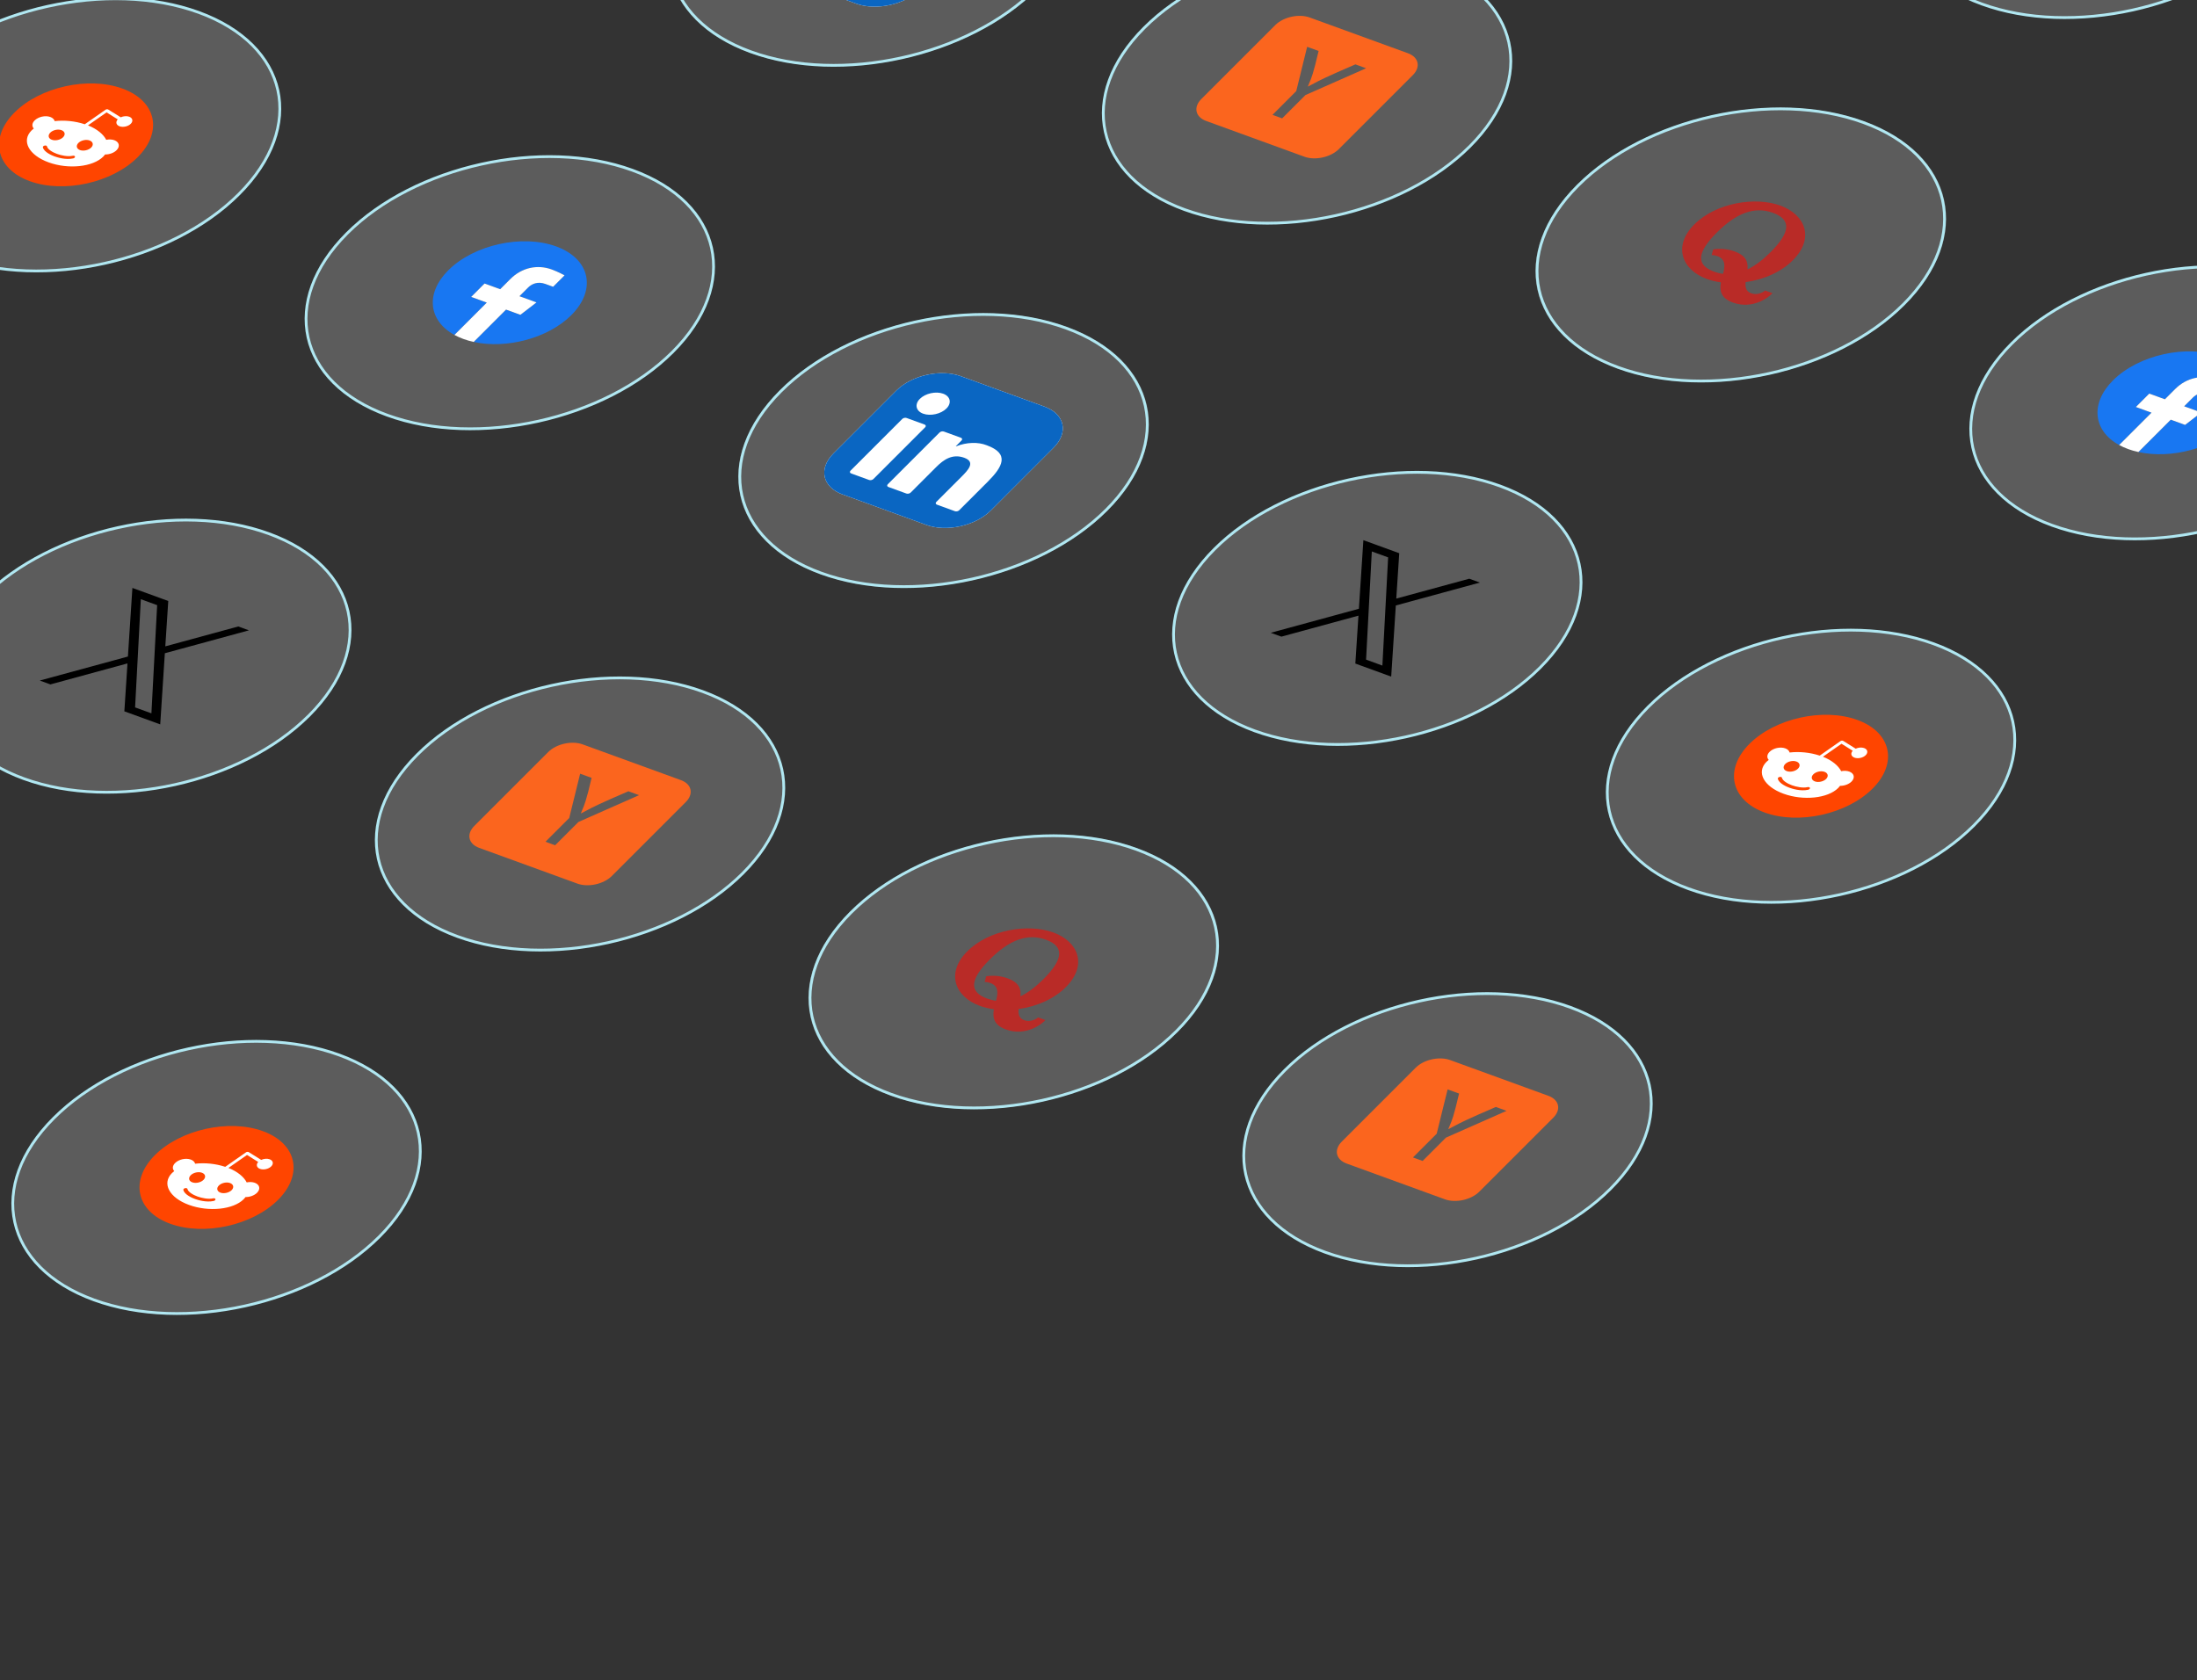 <svg width="400" height="306" viewBox="0 0 400 306" fill="none" xmlns="http://www.w3.org/2000/svg">
<rect x="0" y="0" width="400" height="306" fill="#333333" stroke="none"/>
<path d="M353.479 -32.368C365.798 -44.686 389.055 -49.842 405.426 -43.884C421.796 -37.926 425.081 -23.109 412.762 -10.79C400.444 1.528 377.186 6.684 360.816 0.726C344.445 -5.233 341.161 -20.049 353.479 -32.368Z" fill="white" fill-opacity="0.2"/>
<path d="M353.479 -32.368C365.798 -44.686 389.055 -49.842 405.426 -43.884C421.796 -37.926 425.081 -23.109 412.762 -10.79C400.444 1.528 377.186 6.684 360.816 0.726C344.445 -5.233 341.161 -20.049 353.479 -32.368Z" stroke="#B0E7F1" stroke-width="0.508"/>
<g clip-path="url(#clip0_1137_57395)">
<path d="M129.121 -23.757C141.539 -36.175 164.983 -41.373 181.486 -35.366C197.988 -29.36 201.299 -14.424 188.881 -2.006C176.463 10.411 153.019 15.609 136.517 9.603C120.014 3.596 116.703 -11.339 129.121 -23.757Z" fill="white" fill-opacity="0.2"/>
<g clip-path="url(#clip1_1137_57395)">
<path d="M177.372 -20.883L162.167 -26.417C158.463 -27.765 153.2 -26.598 150.412 -23.811L138.971 -12.37C136.183 -9.582 136.926 -6.229 140.631 -4.881L155.835 0.653C159.54 2.002 164.803 0.835 167.591 -1.953L179.032 -13.394C181.82 -16.182 181.076 -19.535 177.372 -20.883Z" fill="white"/>
<path d="M177.372 -20.883L162.167 -26.417C158.463 -27.765 153.2 -26.598 150.412 -23.811L138.971 -12.37C136.183 -9.582 136.926 -6.229 140.631 -4.881L155.835 0.653C159.54 2.002 164.803 0.835 167.591 -1.953L179.032 -13.394C181.82 -16.182 181.076 -19.535 177.372 -20.883Z" fill="#0A66C2"/>
</g>
</g>
<path d="M129.36 -23.671C141.678 -35.989 164.936 -41.145 181.306 -35.187C197.677 -29.228 200.961 -14.412 188.643 -2.093C176.324 10.226 153.067 15.382 136.696 9.423C120.326 3.465 117.041 -11.352 129.36 -23.671Z" stroke="#B0E7F1" stroke-width="0.508"/>
<path d="M208.329 5.072C220.647 -7.247 243.905 -12.403 260.275 -6.444C276.646 -0.486 279.931 14.331 267.612 26.649C255.293 38.968 232.036 44.124 215.665 38.165C199.295 32.207 196.01 17.39 208.329 5.072Z" fill="white" fill-opacity="0.2"/>
<path d="M208.329 5.072C220.647 -7.247 243.905 -12.403 260.275 -6.444C276.646 -0.486 279.931 14.331 267.612 26.649C255.293 38.968 232.036 44.124 215.665 38.165C199.295 32.207 196.01 17.39 208.329 5.072Z" stroke="#B0E7F1" stroke-width="0.508"/>
<g clip-path="url(#clip2_1137_57395)">
<path d="M257.222 13.688C258.706 12.203 258.309 10.412 256.336 9.694L238.449 3.183C236.475 2.465 233.664 3.088 232.179 4.573L218.719 18.033C217.234 19.518 217.631 21.309 219.604 22.027L237.492 28.538C239.465 29.256 242.277 28.633 243.761 27.148L257.222 13.688ZM227.75 10.603C227.75 10.603 227.76 10.601 227.764 10.597C227.768 10.593 227.778 10.591 227.784 10.593C227.78 10.597 227.771 10.605 227.761 10.607L227.75 10.603ZM233.436 21.554L231.681 20.915L236.001 16.595L237.988 8.523L240.073 9.282C239.125 13.395 238.732 14.291 238.386 15.094C238.295 15.307 238.202 15.515 238.105 15.772C238.578 15.543 238.89 15.375 239.229 15.189C240.203 14.665 241.341 14.053 246.775 11.722L248.721 12.43L237.68 17.31L233.436 21.554Z" fill="#FB651E"/>
</g>
<g clip-path="url(#clip3_1137_57395)">
<path d="M287.059 33.727C299.477 21.309 322.921 16.112 339.424 22.118C355.926 28.125 359.237 43.06 346.819 55.478C334.401 67.896 310.957 73.094 294.455 67.087C277.952 61.081 274.641 46.145 287.059 33.727Z" fill="white" fill-opacity="0.2"/>
<g clip-path="url(#clip4_1137_57395)">
<path d="M322.701 53.383L321.377 52.901C320.839 53.342 319.85 53.778 318.837 53.409C317.906 53.07 317.723 52.343 317.815 51.372C319.49 51.148 321.14 50.671 322.632 49.98C324.125 49.289 325.42 48.403 326.415 47.391C330.418 43.389 328.721 39.1 324.13 37.429C319.599 35.78 312.455 36.888 308.471 40.873C304.523 44.821 306.228 49.15 310.76 50.799C311.547 51.086 312.414 51.291 313.318 51.412C313.061 52.873 313.264 54.281 315.494 55.093C319.19 56.438 322.174 54.024 322.701 53.383ZM318.158 49.061C318.283 47.748 317.955 46.564 315.809 45.783C314.425 45.279 313.011 45.23 311.912 45.417L311.635 46.443C312.02 46.448 312.354 46.521 312.664 46.634C314.274 47.219 314.047 48.569 313.71 49.866C313.158 49.8 312.624 49.667 312.088 49.471C308.689 48.234 309.026 45.897 312.561 42.361C316.115 38.808 319.403 37.52 322.802 38.757C326.248 40.011 325.905 42.371 322.352 45.925C320.922 47.338 319.535 48.4 318.158 49.061Z" fill="#B92B27"/>
</g>
</g>
<path d="M287.298 33.814C299.616 21.495 322.873 16.339 339.244 22.298C355.615 28.256 358.899 43.073 346.581 55.391C334.262 67.71 311.005 72.866 294.634 66.908C278.264 60.949 274.979 46.133 287.298 33.814Z" stroke="#B0E7F1" stroke-width="0.508"/>
<path d="M366.266 62.556C378.585 50.238 401.842 45.082 418.213 51.04C434.583 56.999 437.868 71.815 425.55 84.134C413.231 96.452 389.974 101.608 373.603 95.65C357.232 89.692 353.948 74.875 366.266 62.556Z" fill="white" fill-opacity="0.2"/>
<path d="M366.266 62.556C378.585 50.238 401.842 45.082 418.213 51.04C434.583 56.999 437.868 71.815 425.55 84.134C413.231 96.452 389.974 101.608 373.603 95.65C357.232 89.692 353.948 74.875 366.266 62.556Z" stroke="#B0E7F1" stroke-width="0.508"/>
<path d="M407.113 77.424C411.77 72.767 410.528 67.166 404.34 64.913C398.151 62.661 389.36 64.61 384.703 69.267C380.495 73.475 381.104 78.455 385.828 81.037L391.72 75.145L388.875 74.11L391.312 71.672L394.157 72.708L396.015 70.85C398.128 68.737 400.968 68.179 403.528 69.11C404.754 69.556 405.871 70.188 405.871 70.188L403.796 72.263L402.383 71.749C400.991 71.242 399.907 71.734 399.241 72.401L397.659 73.982L400.767 75.114L397.833 77.37L395.222 76.42L389.33 82.312C395.319 83.629 402.905 81.632 407.113 77.424Z" fill="#1877F2"/>
<path d="M397.833 77.37L400.767 75.113L397.659 73.982L399.241 72.401C399.908 71.734 400.992 71.242 402.384 71.749L403.797 72.263L405.872 70.188C405.872 70.188 404.754 69.556 403.528 69.11C400.969 68.179 398.128 68.737 396.015 70.85L394.158 72.708L391.313 71.672L388.875 74.11L391.72 75.145L385.828 81.037C386.339 81.316 386.89 81.564 387.477 81.777C388.063 81.99 388.683 82.169 389.33 82.311L395.222 76.42L397.833 77.37Z" fill="white"/>
<path d="M-15.791 13.769C-3.472 1.451 19.785 -3.705 36.156 2.253C52.526 8.211 55.811 23.028 43.492 35.346C31.174 47.665 7.916 52.821 -8.454 46.863C-24.825 40.904 -28.11 26.088 -15.791 13.769Z" fill="white" fill-opacity="0.2"/>
<path d="M-15.791 13.769C-3.472 1.451 19.785 -3.705 36.156 2.253C52.526 8.211 55.811 23.028 43.492 35.346C31.174 47.665 7.916 52.821 -8.454 46.863C-24.825 40.904 -28.11 26.088 -15.791 13.769Z" stroke="#B0E7F1" stroke-width="0.508"/>
<path d="M5.419 32.989C11.608 35.242 20.399 33.293 25.056 28.636C29.713 23.979 28.471 18.378 22.283 16.126C16.094 13.874 7.303 15.823 2.646 20.48C-2.011 25.136 -0.769 30.737 5.419 32.989Z" fill="#FF4500"/>
<path d="M21.224 27.351C21.907 26.668 21.716 25.857 20.821 25.532C20.398 25.377 19.869 25.352 19.343 25.46C18.825 24.449 17.68 23.497 16.021 22.825L19.402 20.463L21.441 21.74C21.006 22.212 21.141 22.769 21.769 22.998C22.41 23.231 23.323 23.029 23.806 22.546C24.289 22.064 24.16 21.482 23.518 21.249C23.064 21.083 22.462 21.139 21.984 21.362L19.704 19.943C19.634 19.903 19.544 19.884 19.46 19.895C19.363 19.901 19.273 19.937 19.2 19.992L15.436 22.626C13.659 22.034 11.704 21.857 9.956 22.057C9.87 21.726 9.585 21.456 9.162 21.302C8.254 20.971 6.979 21.262 6.306 21.935C5.803 22.438 5.782 23.006 6.152 23.401C6.002 23.514 5.864 23.634 5.74 23.758C3.85 25.648 5.238 28.251 8.844 29.564C12.451 30.877 16.905 30.413 18.805 28.514C18.929 28.389 19.04 28.26 19.136 28.127C19.889 28.14 20.721 27.854 21.224 27.351ZM9.155 24.151C9.638 23.669 10.55 23.466 11.192 23.7C11.833 23.933 11.962 24.515 11.48 24.997C10.997 25.48 10.084 25.682 9.443 25.449C8.792 25.225 8.673 24.634 9.155 24.151ZM13.339 28.841C11.934 29.153 10.371 28.639 9.93 28.478C9.476 28.313 8.004 27.708 7.808 26.828C7.779 26.694 7.919 26.553 8.13 26.506C8.34 26.46 8.527 26.528 8.557 26.662C8.683 27.229 9.621 27.748 10.383 28.026C11.144 28.303 12.357 28.566 13.233 28.364C13.444 28.317 13.63 28.385 13.66 28.519C13.677 28.649 13.536 28.79 13.339 28.841ZM14.562 27.326C13.921 27.092 13.792 26.511 14.275 26.028C14.757 25.546 15.67 25.343 16.311 25.577C16.953 25.81 17.082 26.392 16.599 26.874C16.127 27.347 15.204 27.559 14.562 27.326Z" fill="white"/>
<path d="M63.178 42.511C75.497 30.193 98.754 25.037 115.124 30.995C131.495 36.954 134.78 51.77 122.461 64.089C110.142 76.407 86.885 81.564 70.515 75.605C54.144 69.647 50.859 54.83 63.178 42.511Z" fill="white" fill-opacity="0.2"/>
<path d="M63.178 42.511C75.497 30.193 98.754 25.037 115.124 30.995C131.495 36.954 134.78 51.77 122.461 64.089C110.142 76.407 86.885 81.564 70.515 75.605C54.144 69.647 50.859 54.83 63.178 42.511Z" stroke="#B0E7F1" stroke-width="0.508"/>
<path d="M104.025 57.379C108.681 52.722 107.44 47.121 101.251 44.869C95.063 42.616 86.271 44.565 81.615 49.222C77.406 53.43 78.016 58.41 82.74 60.992L88.632 55.1L85.787 54.065L88.224 51.627L91.069 52.663L92.927 50.805C95.04 48.692 97.88 48.134 100.439 49.065C101.665 49.512 102.783 50.143 102.783 50.143L100.708 52.218L99.295 51.704C97.903 51.197 96.819 51.689 96.152 52.356L94.571 53.938L97.678 55.069L94.744 57.325L92.133 56.375L86.241 62.267C92.231 63.584 99.816 61.587 104.025 57.379Z" fill="#1877F2"/>
<path d="M94.745 57.325L97.678 55.069L94.571 53.937L96.153 52.356C96.819 51.689 97.903 51.197 99.295 51.704L100.708 52.218L102.783 50.143C102.783 50.143 101.666 49.511 100.44 49.065C97.88 48.134 95.04 48.692 92.927 50.805L91.069 52.663L88.224 51.627L85.787 54.065L88.632 55.1L82.74 60.992C83.251 61.271 83.802 61.519 84.388 61.732C84.975 61.945 85.594 62.124 86.242 62.267L92.134 56.375L94.745 57.325Z" fill="white"/>
<g clip-path="url(#clip5_1137_57395)">
<path d="M141.908 71.167C154.326 58.749 177.77 53.552 194.273 59.558C210.775 65.564 214.086 80.5 201.668 92.918C189.251 105.336 165.806 110.533 149.304 104.527C132.802 98.52 129.49 83.585 141.908 71.167Z" fill="white" fill-opacity="0.2"/>
<g clip-path="url(#clip6_1137_57395)">
<path d="M190.159 74.041L174.954 68.507C171.25 67.159 165.987 68.326 163.199 71.113L151.758 82.555C148.97 85.342 149.714 88.695 153.418 90.043L168.623 95.577C172.327 96.926 177.59 95.759 180.378 92.971L191.819 81.53C194.607 78.743 193.863 75.39 190.159 74.041Z" fill="white"/>
<path d="M190.159 74.041L174.954 68.507C171.25 67.159 165.987 68.326 163.199 71.113L151.758 82.555C148.97 85.342 149.714 88.695 153.418 90.043L168.623 95.577C172.327 96.926 177.59 95.759 180.378 92.971L191.819 81.53C194.607 78.743 193.863 75.39 190.159 74.041Z" fill="#0A66C2"/>
<path d="M170.584 91.895L173.856 93.086C173.975 93.129 174.124 93.135 174.271 93.103C174.418 93.07 174.551 93.002 174.64 92.912L179.844 87.71C182.563 84.991 183.875 82.618 179.652 81.081C178.091 80.452 175.955 80.523 174.098 81.266C174.089 81.269 174.079 81.271 174.07 81.271C174.06 81.27 174.052 81.268 174.046 81.263C174.04 81.259 174.037 81.253 174.036 81.247C174.036 81.241 174.039 81.234 174.045 81.228L175.062 80.212C175.151 80.122 175.189 80.019 175.169 79.926C175.148 79.832 175.07 79.755 174.951 79.712L171.846 78.582C171.727 78.539 171.578 78.533 171.431 78.566C171.284 78.598 171.151 78.666 171.062 78.756L161.638 88.18C161.549 88.269 161.51 88.371 161.531 88.465C161.552 88.559 161.63 88.636 161.749 88.679L165.021 89.87C165.14 89.913 165.289 89.919 165.436 89.886C165.583 89.854 165.715 89.785 165.805 89.696L170.463 85.038C171.78 83.721 173.388 82.566 175.558 83.356C177.697 84.134 176.218 85.651 175.047 86.822L170.473 91.396C170.384 91.485 170.346 91.588 170.366 91.681C170.387 91.775 170.465 91.852 170.584 91.895ZM167.478 72.628C166.48 73.626 166.751 74.845 168.077 75.328C169.404 75.811 171.317 75.386 172.315 74.388C173.312 73.39 173.042 72.172 171.716 71.689C170.389 71.206 168.476 71.63 167.478 72.628ZM154.96 86.208L158.236 87.401C158.355 87.444 158.504 87.45 158.651 87.417C158.798 87.385 158.931 87.316 159.02 87.227L168.444 77.803C168.533 77.714 168.572 77.611 168.551 77.517C168.53 77.424 168.452 77.347 168.333 77.304L165.057 76.111C164.938 76.068 164.789 76.062 164.642 76.095C164.495 76.127 164.362 76.196 164.273 76.285L154.849 85.709C154.76 85.798 154.721 85.901 154.742 85.995C154.763 86.088 154.841 86.165 154.96 86.208Z" fill="white"/>
</g>
</g>
<path d="M142.147 71.254C154.465 58.935 177.723 53.779 194.093 59.738C210.464 65.696 213.749 80.513 201.43 92.831C189.111 105.15 165.854 110.306 149.483 104.347C133.113 98.389 129.828 83.573 142.147 71.254Z" stroke="#B0E7F1" stroke-width="0.508"/>
<path d="M221.115 99.996C233.434 87.677 256.691 82.522 273.062 88.48C289.433 94.438 292.717 109.255 280.399 121.573C268.08 133.892 244.823 139.048 228.452 133.09C212.082 127.131 208.797 112.315 221.115 99.996Z" fill="white" fill-opacity="0.2"/>
<path d="M221.115 99.996C233.434 87.677 256.691 82.522 273.062 88.48C289.433 94.438 292.717 109.255 280.399 121.573C268.08 133.892 244.823 139.048 228.452 133.09C212.082 127.131 208.797 112.315 221.115 99.996Z" stroke="#B0E7F1" stroke-width="0.508"/>
<path d="M254.134 110.253L269.438 106.083L267.504 105.379L254.216 108.999L254.754 100.739L248.225 98.362L247.41 110.854L231.361 115.226L233.296 115.93L247.329 112.107L246.76 120.83L253.29 123.207L254.134 110.253L254.134 110.253ZM249.167 111.606L249.233 110.357L249.76 100.416L252.732 101.497L252.306 109.52L252.24 110.769L251.687 121.197L248.716 120.115L249.167 111.606L249.167 111.606Z" fill="black"/>
<path d="M300.084 128.738C312.403 116.42 335.66 111.264 352.031 117.222C368.401 123.181 371.686 137.997 359.367 150.316C347.049 162.634 323.791 167.79 307.421 161.832C291.05 155.874 287.766 141.057 300.084 128.738Z" fill="white" fill-opacity="0.2"/>
<path d="M300.084 128.738C312.403 116.42 335.66 111.264 352.031 117.222C368.401 123.181 371.686 137.997 359.367 150.316C347.049 162.634 323.791 167.79 307.421 161.832C291.05 155.874 287.766 141.057 300.084 128.738Z" stroke="#B0E7F1" stroke-width="0.508"/>
<path d="M321.294 147.959C327.483 150.211 336.274 148.262 340.931 143.605C345.588 138.949 344.346 133.348 338.158 131.095C331.969 128.843 323.178 130.792 318.521 135.449C313.864 140.105 315.106 145.706 321.294 147.959Z" fill="#FF4500"/>
<path d="M337.099 142.32C337.783 141.637 337.591 140.827 336.696 140.501C336.274 140.347 335.744 140.321 335.219 140.429C334.7 139.418 333.556 138.467 331.896 137.794L335.278 135.433L337.317 136.71C336.881 137.182 337.017 137.738 337.645 137.967C338.286 138.2 339.199 137.998 339.682 137.515C340.164 137.033 340.035 136.451 339.394 136.218C338.94 136.053 338.338 136.108 337.859 136.331L335.58 134.912C335.51 134.873 335.42 134.854 335.336 134.864C335.239 134.87 335.149 134.906 335.075 134.961L331.312 137.595C329.535 137.003 327.58 136.826 325.831 137.026C325.745 136.695 325.461 136.425 325.037 136.271C324.129 135.941 322.855 136.231 322.181 136.904C321.679 137.407 321.657 137.975 322.027 138.37C321.877 138.483 321.739 138.603 321.615 138.728C319.726 140.617 321.113 143.22 324.72 144.533C328.327 145.846 332.78 145.383 334.68 143.483C334.805 143.358 334.916 143.229 335.012 143.096C335.764 143.109 336.597 142.823 337.099 142.32ZM325.031 139.12C325.513 138.638 326.426 138.436 327.067 138.669C327.709 138.902 327.838 139.484 327.355 139.966C326.873 140.449 325.96 140.651 325.318 140.418C324.667 140.195 324.548 139.603 325.031 139.12ZM329.214 143.81C327.81 144.122 326.246 143.608 325.806 143.447C325.351 143.282 323.879 142.677 323.684 141.797C323.654 141.663 323.795 141.522 324.005 141.476C324.216 141.429 324.403 141.497 324.433 141.631C324.559 142.198 325.497 142.718 326.258 142.995C327.02 143.272 328.232 143.535 329.108 143.333C329.319 143.287 329.506 143.355 329.536 143.489C329.552 143.618 329.411 143.759 329.214 143.81ZM330.438 142.295C329.797 142.062 329.668 141.48 330.15 140.998C330.633 140.515 331.546 140.313 332.187 140.546C332.828 140.78 332.957 141.361 332.475 141.844C332.002 142.316 331.079 142.528 330.438 142.295Z" fill="white"/>
<g clip-path="url(#clip7_1137_57395)">
<path d="M-82.211 79.864C-69.794 67.447 -46.349 62.249 -29.847 68.255C-13.345 74.262 -10.034 89.198 -22.451 101.615C-34.869 114.033 -58.313 119.231 -74.816 113.224C-91.318 107.218 -94.629 92.282 -82.211 79.864Z" fill="white" fill-opacity="0.2"/>
</g>
<path d="M-81.973 79.951C-69.654 67.632 -46.397 62.477 -30.026 68.435C-13.656 74.393 -10.371 89.21 -22.69 101.529C-35.008 113.847 -58.266 119.003 -74.636 113.045C-91.007 107.086 -94.292 92.27 -81.973 79.951Z" stroke="#B0E7F1" stroke-width="0.508"/>
<path d="M-3.004 108.694C9.314 96.375 32.572 91.219 48.942 97.177C65.313 103.136 68.598 117.952 56.279 130.271C43.96 142.59 20.703 147.746 4.332 141.787C-12.038 135.829 -15.323 121.012 -3.004 108.694Z" fill="white" fill-opacity="0.2"/>
<path d="M-3.004 108.694C9.314 96.375 32.572 91.219 48.942 97.177C65.313 103.136 68.598 117.952 56.279 130.271C43.96 142.59 20.703 147.746 4.332 141.787C-12.038 135.829 -15.323 121.012 -3.004 108.694Z" stroke="#B0E7F1" stroke-width="0.508"/>
<path d="M30.015 118.951L45.319 114.781L43.384 114.077L30.096 117.697L30.635 109.437L24.105 107.06L23.291 119.552L7.242 123.923L9.176 124.628L23.209 120.805L22.64 129.528L29.17 131.905L30.014 118.95L30.015 118.951ZM25.048 120.304L25.114 119.054L25.641 109.114L28.612 110.195L28.186 118.218L28.12 119.467L27.568 129.895L24.596 128.813L25.047 120.304L25.048 120.304Z" fill="black"/>
<path d="M75.965 137.436C88.283 125.117 111.54 119.961 127.911 125.92C144.282 131.878 147.566 146.694 135.248 159.013C122.929 171.332 99.672 176.488 83.301 170.529C66.931 164.571 63.646 149.754 75.965 137.436Z" fill="white" fill-opacity="0.2"/>
<path d="M75.965 137.436C88.283 125.117 111.54 119.961 127.911 125.92C144.282 131.878 147.566 146.694 135.248 159.013C122.929 171.332 99.672 176.488 83.301 170.529C66.931 164.571 63.646 149.754 75.965 137.436Z" stroke="#B0E7F1" stroke-width="0.508"/>
<g clip-path="url(#clip8_1137_57395)">
<path d="M124.857 146.053C126.342 144.568 125.945 142.777 123.972 142.058L106.084 135.548C104.111 134.83 101.3 135.453 99.815 136.938L86.355 150.398C84.87 151.883 85.267 153.674 87.24 154.392L105.128 160.903C107.101 161.621 109.912 160.997 111.397 159.513L124.857 146.053ZM95.386 142.968C95.386 142.968 95.396 142.966 95.4 142.961C95.404 142.957 95.414 142.955 95.419 142.957C95.415 142.961 95.407 142.97 95.397 142.972L95.386 142.968ZM101.072 153.919L99.316 153.28L103.636 148.96L105.624 140.888L107.709 141.647C106.76 145.76 106.368 146.655 106.022 147.459C105.93 147.672 105.838 147.879 105.741 148.136C106.214 147.907 106.526 147.74 106.865 147.553C107.838 147.03 108.977 146.417 114.411 144.086L116.356 144.794L105.316 149.674L101.072 153.919Z" fill="#FB651E"/>
</g>
<g clip-path="url(#clip9_1137_57395)">
<path d="M154.695 166.091C167.113 153.674 190.557 148.476 207.059 154.482C223.562 160.489 226.873 175.424 214.455 187.842C202.037 200.26 178.593 205.458 162.091 199.451C145.588 193.445 142.277 178.509 154.695 166.091Z" fill="white" fill-opacity="0.2"/>
<g clip-path="url(#clip10_1137_57395)">
<path d="M190.336 185.747L189.012 185.265C188.474 185.706 187.486 186.141 186.472 185.772C185.542 185.434 185.358 184.706 185.45 183.736C187.126 183.512 188.775 183.035 190.268 182.344C191.76 181.653 193.055 180.767 194.051 179.755C198.053 175.753 196.356 171.464 191.765 169.793C187.234 168.143 180.091 169.252 176.106 173.236C172.158 177.185 173.863 181.514 178.395 183.163C179.182 183.45 180.05 183.655 180.954 183.776C180.696 185.237 180.899 186.645 183.129 187.456C186.826 188.802 189.809 186.387 190.336 185.747ZM185.793 181.425C185.919 180.112 185.59 178.928 183.444 178.147C182.061 177.643 180.646 177.594 179.548 177.781L179.271 178.806C179.656 178.812 179.99 178.884 180.3 178.997C181.91 179.583 181.683 180.933 181.345 182.23C180.793 182.163 180.26 182.03 179.723 181.835C176.324 180.598 176.661 178.261 180.197 174.725C183.75 171.171 187.039 169.884 190.437 171.121C193.884 172.375 193.541 174.735 189.987 178.288C188.557 179.702 187.17 180.764 185.793 181.425Z" fill="#B92B27"/>
</g>
</g>
<path d="M154.933 166.178C167.252 153.859 190.509 148.703 206.88 154.662C223.25 160.62 226.535 175.437 214.217 187.755C201.898 200.074 178.641 205.23 162.27 199.272C145.899 193.313 142.615 178.497 154.933 166.178Z" stroke="#B0E7F1" stroke-width="0.508"/>
<path d="M233.903 194.92C246.221 182.602 269.478 177.446 285.849 183.404C302.22 189.363 305.504 204.179 293.186 216.498C280.867 228.816 257.61 233.972 241.239 228.014C224.869 222.056 221.584 207.239 233.903 194.92Z" fill="white" fill-opacity="0.2"/>
<path d="M233.903 194.92C246.221 182.602 269.478 177.446 285.849 183.404C302.22 189.363 305.504 204.179 293.186 216.498C280.867 228.816 257.61 233.972 241.239 228.014C224.869 222.056 221.584 207.239 233.903 194.92Z" stroke="#B0E7F1" stroke-width="0.508"/>
<g clip-path="url(#clip11_1137_57395)">
<path d="M282.795 203.537C284.28 202.052 283.883 200.261 281.91 199.543L264.022 193.032C262.049 192.314 259.238 192.937 257.753 194.422L244.293 207.882C242.808 209.367 243.205 211.158 245.178 211.876L263.066 218.387C265.039 219.105 267.85 218.482 269.335 216.997L282.795 203.537ZM253.324 200.452C253.324 200.452 253.334 200.45 253.338 200.446C253.342 200.441 253.352 200.439 253.357 200.441C253.353 200.445 253.345 200.454 253.335 200.456L253.324 200.452ZM259.01 211.403L257.254 210.764L261.574 206.444L263.562 198.372L265.647 199.131C264.698 203.244 264.306 204.139 263.96 204.943C263.868 205.156 263.776 205.363 263.678 205.621C264.152 205.391 264.464 205.224 264.803 205.037C265.776 204.514 266.915 203.901 272.349 201.57L274.294 202.278L263.254 207.158L259.01 211.403Z" fill="#FB651E"/>
</g>
<path d="M-69.186 174.876C-56.868 162.557 -33.61 157.401 -17.24 163.359C-0.869 169.318 2.416 184.134 -9.903 196.453C-22.222 208.772 -45.479 213.928 -61.85 207.969C-78.22 202.011 -81.505 187.194 -69.186 174.876Z" fill="white" fill-opacity="0.2"/>
<path d="M-69.186 174.876C-56.868 162.557 -33.61 157.401 -17.24 163.359C-0.869 169.318 2.416 184.134 -9.903 196.453C-22.222 208.772 -45.479 213.928 -61.85 207.969C-78.22 202.011 -81.505 187.194 -69.186 174.876Z" stroke="#B0E7F1" stroke-width="0.508"/>
<path d="M9.782 203.618C22.101 191.299 45.358 186.143 61.729 192.101C78.1 198.06 81.384 212.876 69.066 225.195C56.747 237.514 33.49 242.67 17.119 236.711C0.748 230.753 -2.536 215.936 9.782 203.618Z" fill="white" fill-opacity="0.2"/>
<path d="M9.782 203.618C22.101 191.299 45.358 186.143 61.729 192.101C78.1 198.06 81.384 212.876 69.066 225.195C56.747 237.514 33.49 242.67 17.119 236.711C0.748 230.753 -2.536 215.936 9.782 203.618Z" stroke="#B0E7F1" stroke-width="0.508"/>
<path d="M30.992 222.838C37.181 225.091 45.972 223.142 50.629 218.485C55.285 213.828 54.044 208.227 47.855 205.975C41.667 203.723 32.875 205.672 28.219 210.328C23.562 214.985 24.804 220.586 30.992 222.838Z" fill="#FF4500"/>
<path d="M46.797 217.2C47.48 216.516 47.288 215.706 46.393 215.38C45.971 215.226 45.442 215.2 44.916 215.309C44.397 214.297 43.253 213.346 41.593 212.674L44.975 210.312L47.014 211.589C46.579 212.061 46.714 212.618 47.342 212.847C47.983 213.08 48.896 212.878 49.379 212.395C49.861 211.912 49.733 211.331 49.091 211.097C48.637 210.932 48.035 210.987 47.557 211.211L45.277 209.792C45.207 209.752 45.117 209.733 45.033 209.744C44.936 209.75 44.846 209.785 44.773 209.841L41.009 212.474C39.232 211.883 37.277 211.706 35.528 211.906C35.442 211.575 35.158 211.304 34.735 211.151C33.826 210.82 32.552 211.11 31.879 211.784C31.376 212.287 31.355 212.854 31.725 213.25C31.575 213.363 31.437 213.482 31.313 213.607C29.423 215.497 30.811 218.1 34.417 219.412C38.024 220.725 42.478 220.262 44.377 218.362C44.502 218.238 44.613 218.108 44.709 217.976C45.461 217.989 46.294 217.702 46.797 217.2ZM34.728 214C35.21 213.517 36.123 213.315 36.765 213.549C37.406 213.782 37.535 214.363 37.052 214.846C36.57 215.328 35.657 215.531 35.016 215.298C34.364 215.074 34.245 214.482 34.728 214ZM38.911 218.69C37.507 219.001 35.944 218.487 35.503 218.327C35.049 218.162 33.576 217.557 33.381 216.677C33.351 216.543 33.492 216.402 33.703 216.355C33.913 216.309 34.1 216.377 34.13 216.511C34.256 217.078 35.194 217.597 35.955 217.874C36.717 218.151 37.929 218.415 38.806 218.213C39.016 218.166 39.203 218.234 39.233 218.368C39.249 218.498 39.109 218.638 38.911 218.69ZM40.135 217.175C39.494 216.941 39.365 216.36 39.847 215.877C40.33 215.395 41.243 215.192 41.884 215.426C42.525 215.659 42.654 216.241 42.172 216.723C41.7 217.195 40.776 217.408 40.135 217.175Z" fill="white"/>
<defs>
<clipPath id="clip0_1137_57395">
<path d="M129.121 -23.757C141.539 -36.175 164.983 -41.373 181.486 -35.366C197.988 -29.36 201.299 -14.424 188.881 -2.006C176.463 10.411 153.019 15.609 136.517 9.603C120.014 3.596 116.703 -11.339 129.121 -23.757Z" fill="white"/>
</clipPath>
<clipPath id="clip1_1137_57395">
<rect width="30.457" height="30.457" fill="white" transform="matrix(0.94 0.342 -0.707 0.707 155.459 -28.858)"/>
</clipPath>
<clipPath id="clip2_1137_57395">
<rect width="26.65" height="30.457" fill="white" transform="matrix(0.94 0.342 -0.707 0.707 236.217 0.535)"/>
</clipPath>
<clipPath id="clip3_1137_57395">
<path d="M287.059 33.727C299.477 21.309 322.921 16.112 339.424 22.118C355.926 28.125 359.237 43.06 346.819 55.478C334.401 67.896 310.957 73.094 294.455 67.087C277.952 61.081 274.641 46.145 287.059 33.727Z" fill="white"/>
</clipPath>
<clipPath id="clip4_1137_57395">
<rect width="30.457" height="30.457" fill="white" transform="matrix(0.94 0.342 -0.707 0.707 313.397 28.626)"/>
</clipPath>
<clipPath id="clip5_1137_57395">
<path d="M141.908 71.167C154.326 58.749 177.77 53.552 194.273 59.558C210.775 65.564 214.086 80.5 201.668 92.918C189.251 105.336 165.806 110.533 149.304 104.527C132.802 98.52 129.49 83.585 141.908 71.167Z" fill="white"/>
</clipPath>
<clipPath id="clip6_1137_57395">
<rect width="30.457" height="30.457" fill="white" transform="matrix(0.94 0.342 -0.707 0.707 168.247 66.066)"/>
</clipPath>
<clipPath id="clip7_1137_57395">
<path d="M-82.211 79.864C-69.794 67.447 -46.349 62.249 -29.847 68.255C-13.345 74.262 -10.034 89.198 -22.451 101.615C-34.869 114.033 -58.313 119.231 -74.816 113.224C-91.318 107.218 -94.629 92.282 -82.211 79.864Z" fill="white"/>
</clipPath>
<clipPath id="clip8_1137_57395">
<rect width="26.65" height="30.457" fill="white" transform="matrix(0.94 0.342 -0.707 0.707 103.853 132.899)"/>
</clipPath>
<clipPath id="clip9_1137_57395">
<path d="M154.695 166.091C167.113 153.674 190.557 148.476 207.059 154.482C223.562 160.489 226.873 175.424 214.455 187.842C202.037 200.26 178.593 205.458 162.091 199.451C145.588 193.445 142.277 178.509 154.695 166.091Z" fill="white"/>
</clipPath>
<clipPath id="clip10_1137_57395">
<rect width="30.457" height="30.457" fill="white" transform="matrix(0.94 0.342 -0.707 0.707 181.033 160.99)"/>
</clipPath>
<clipPath id="clip11_1137_57395">
<rect width="26.65" height="30.457" fill="white" transform="matrix(0.94 0.342 -0.707 0.707 261.791 190.384)"/>
</clipPath>
</defs>
</svg>
